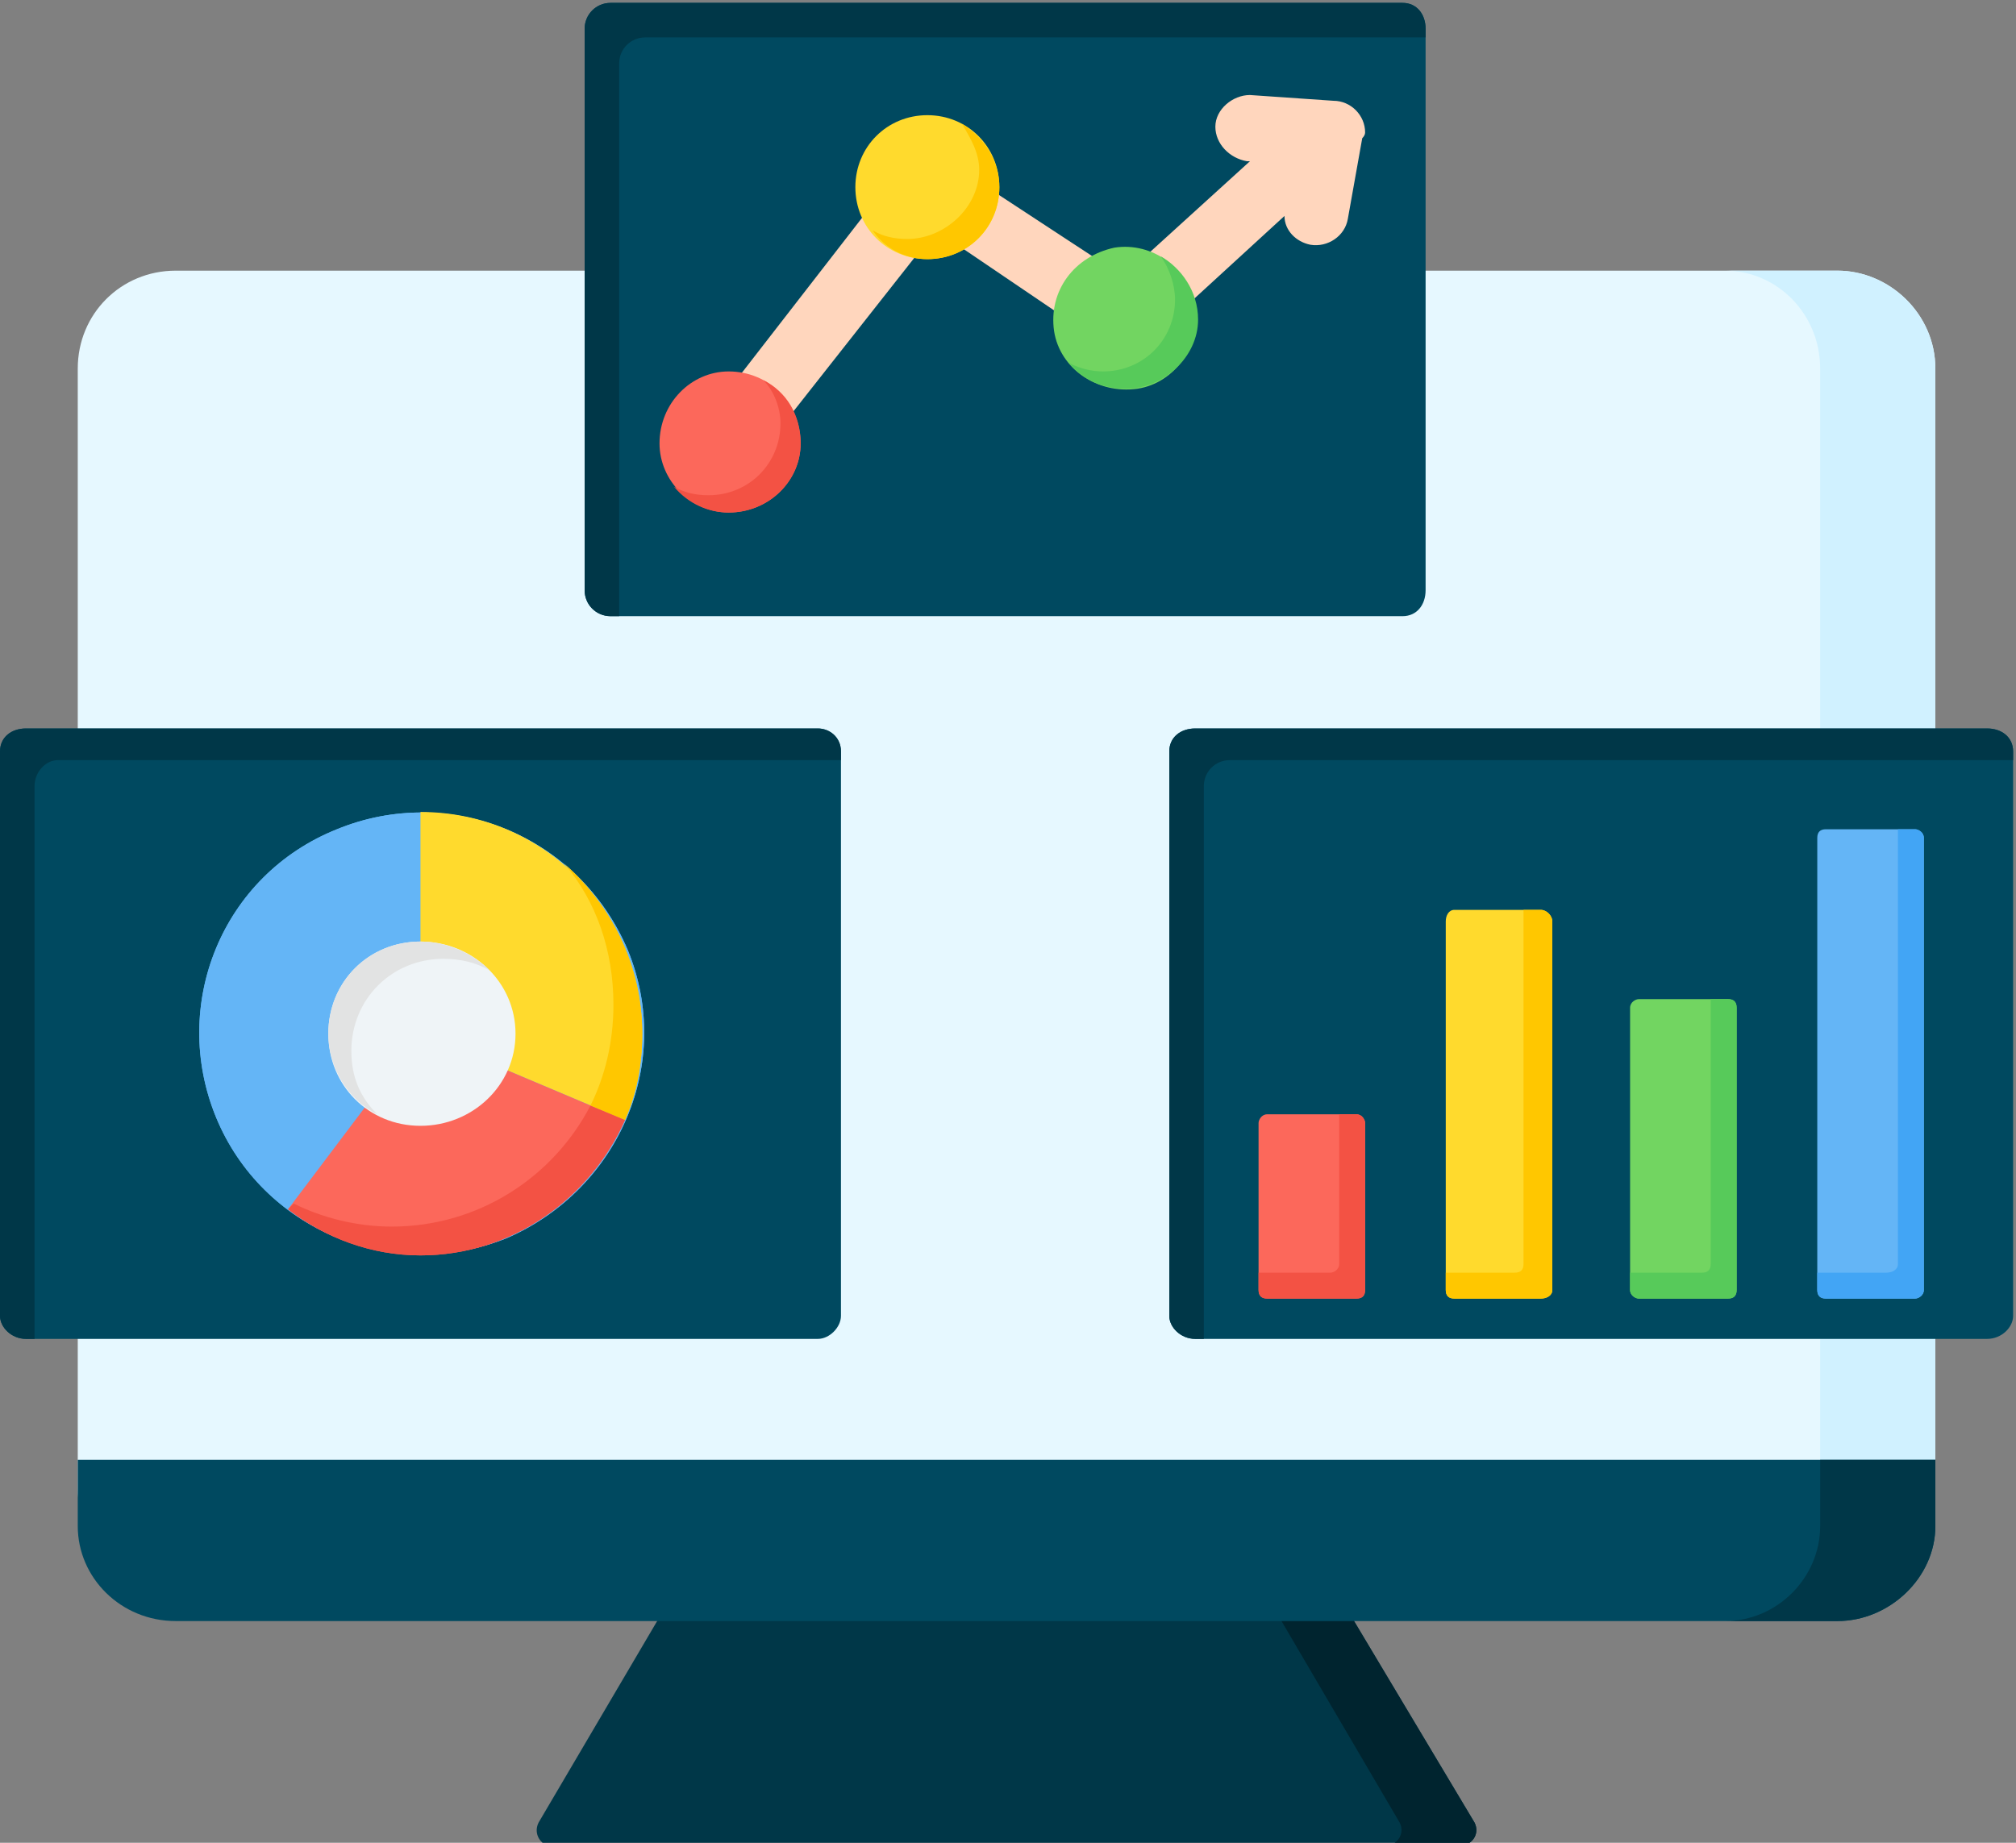 <svg xmlns="http://www.w3.org/2000/svg" viewBox="0 0 70 64" width="70" height="64"><rect x="0" y="0" width="70" height="64" fill="#808080" stroke="none"/><style>.a{fill:#003748}.b{fill:#00242f}.c{fill:#e6f8ff}.d{fill:#d0f1ff}.e{fill:#004960}.f{fill:#fc685b}.g{fill:#f35244}.h{fill:#ffda2d}.i{fill:#ffc700}.j{fill:#72d561}.k{fill:#57ca5a}.l{fill:#64b5f6}.m{fill:#42a5f5}.n{fill:#eff4f7}.o{fill:#e2e3e3}.p{fill:#ffd6bd}</style><path fill-rule="evenodd" class="a" d="m46 54.6l-22.3 0.2-5 8.5c-0.2 0.4 0.1 0.8 0.4 0.8h31.6c0.4 0 0.7-0.4 0.5-0.8z"></path><path fill-rule="evenodd" class="b" d="m46 54.6h-2.5l5.1 8.7c0.2 0.4-0.1 0.8-0.5 0.8h2.6c0.4 0 0.7-0.4 0.5-0.8z"></path><path fill-rule="evenodd" class="c" d="m63.8 9.4c1.8 0 3.4 1.5 3.4 3.4v38.9c0 1.8-1.6 3.3-3.4 3.3h-57.7c-1.9 0-3.4-1.5-3.4-3.3v-38.9c0-1.9 1.5-3.4 3.4-3.4z"></path><path fill-rule="evenodd" class="d" d="m63.8 9.4c1.8 0 3.4 1.5 3.4 3.4v38.9c0 1.8-1.6 3.3-3.4 3.3h-3.9c1.8 0 3.3-1.5 3.3-3.3v-38.9c0-1.9-1.5-3.4-3.3-3.4z"></path><path fill-rule="evenodd" class="e" d="m67.2 50.7h-64.5v2.3c0 1.8 1.5 3.3 3.4 3.3h57.7c1.8 0 3.4-1.5 3.4-3.3z"></path><path fill-rule="evenodd" class="a" d="m67.2 50.7h-4v2.3c0 1.8-1.5 3.3-3.3 3.3h3.9c1.8 0 3.4-1.5 3.4-3.3z"></path><path fill-rule="evenodd" class="e" d="m41.5 46.5h27.5c0.5 0 0.9-0.4 0.9-0.8v-19.6c0-0.5-0.4-0.8-0.9-0.8h-27.5c-0.5 0-0.9 0.3-0.9 0.8v19.6c0 0.4 0.4 0.8 0.9 0.8z"></path><path fill-rule="evenodd" class="a" d="m41.5 46.5h0.3v-19.2c0-0.5 0.4-0.9 0.9-0.9h27.2v-0.3c0-0.5-0.4-0.8-0.9-0.8h-27.5c-0.5 0-0.9 0.3-0.9 0.8v19.6c0 0.4 0.4 0.8 0.9 0.8z"></path><path fill-rule="evenodd" class="f" d="m44 38.7h3.1c0.2 0 0.3 0.2 0.3 0.3v5.8c0 0.2-0.1 0.3-0.3 0.3h-3.1c-0.2 0-0.3-0.1-0.3-0.3v-5.8c0-0.1 0.1-0.3 0.3-0.3z"></path><path fill-rule="evenodd" class="g" d="m46.5 38.7h0.6c0.2 0 0.3 0.2 0.3 0.3v5.8c0 0.2-0.1 0.3-0.3 0.3h-3.1c-0.2 0-0.3-0.1-0.3-0.3v-0.6h2.5c0.1 0 0.3-0.1 0.3-0.3z"></path><path fill-rule="evenodd" class="h" d="m50.5 31.6h3c0.2 0 0.4 0.2 0.4 0.4v12.8c0 0.2-0.2 0.3-0.4 0.3h-3c-0.2 0-0.3-0.1-0.3-0.3v-12.8c0-0.2 0.1-0.4 0.3-0.4z"></path><path fill-rule="evenodd" class="i" d="m52.9 31.6h0.6c0.2 0 0.4 0.2 0.4 0.4v12.8c0 0.2-0.2 0.3-0.4 0.3h-3c-0.2 0-0.3-0.1-0.3-0.3v-0.6h2.4c0.2 0 0.3-0.1 0.3-0.3z"></path><path fill-rule="evenodd" class="j" d="m56.9 34.7h3.1c0.2 0 0.3 0.1 0.3 0.3v9.8c0 0.2-0.1 0.3-0.3 0.3h-3.1c-0.1 0-0.3-0.1-0.3-0.3v-9.8c0-0.2 0.2-0.3 0.3-0.3z"></path><path fill-rule="evenodd" class="k" d="m59.4 34.7h0.6c0.2 0 0.3 0.1 0.3 0.3v9.8c0 0.2-0.1 0.3-0.3 0.3h-3.1c-0.1 0-0.3-0.1-0.3-0.3v-0.6h2.5c0.2 0 0.3-0.1 0.3-0.3z"></path><path fill-rule="evenodd" class="l" d="m63.4 28.8h3.1c0.1 0 0.3 0.1 0.3 0.3v15.7c0 0.2-0.2 0.3-0.3 0.3h-3.1c-0.2 0-0.3-0.1-0.3-0.3v-15.7c0-0.2 0.1-0.3 0.3-0.3z"></path><path fill-rule="evenodd" class="m" d="m65.9 28.8h0.6c0.1 0 0.3 0.1 0.3 0.3v15.7c0 0.2-0.2 0.3-0.3 0.3h-3.1c-0.2 0-0.3-0.1-0.3-0.3v-0.6h2.4c0.2 0 0.4-0.1 0.4-0.3 0 0 0-15.1 0-15.1z"></path><path fill-rule="evenodd" class="e" d="m0.9 46.5h27.5c0.4 0 0.8-0.4 0.8-0.8v-19.6c0-0.5-0.4-0.8-0.8-0.8h-27.5c-0.5 0-0.9 0.3-0.9 0.8v19.6c0 0.4 0.4 0.8 0.9 0.8z"></path><path fill-rule="evenodd" class="a" d="m0.9 46.5h0.3v-19.2c0-0.5 0.4-0.9 0.8-0.9h27.2v-0.3c0-0.5-0.4-0.8-0.8-0.8h-27.5c-0.5 0-0.9 0.3-0.9 0.8v19.6c0 0.4 0.4 0.8 0.9 0.8z"></path><path fill-rule="evenodd" class="l" d="m17.6 43c-4 1.6-8.5-0.3-10.1-4.2-1.6-3.9 0.2-8.4 4.2-10 3.9-1.6 8.4 0.2 10.1 4.2 1.6 3.9-0.3 8.3-4.2 10z"></path><path fill-rule="evenodd" class="l" d="m17.6 43c-4 1.6-8.5-0.3-10.1-4.2-1.6-3.9 0.2-8.4 4.2-10 3.9-1.6 8.4 0.2 10.1 4.2 1.6 3.9-0.3 8.3-4.2 10z"></path><path fill-rule="evenodd" class="h" d="m14.6 28.2v7.7l7.1 3c0.4-0.9 0.6-1.9 0.6-3 0-4.2-3.4-7.7-7.7-7.7z"></path><path fill-rule="evenodd" class="f" d="m21.7 38.9l-7.1-3-4.6 6.1c1.3 1 2.9 1.6 4.6 1.6 3.2 0 5.9-2 7.1-4.7z"></path><path fill-rule="evenodd" class="i" d="m20.5 38.4l1.2 0.5c0.4-0.9 0.6-1.9 0.6-3 0-2.4-1.1-4.5-2.7-5.9 1.1 1.3 1.7 3 1.7 4.9 0 1.3-0.3 2.5-0.8 3.5z"></path><path fill-rule="evenodd" class="g" d="m21.7 38.9l-1.2-0.5c-1.3 2.5-3.9 4.2-6.9 4.2-1.2 0-2.4-0.3-3.4-0.8l-0.2 0.2c1.3 1 2.9 1.6 4.6 1.6 3.2 0 5.9-2 7.1-4.7z"></path><path fill-rule="evenodd" class="n" d="m14.6 39.1c-1.8 0-3.2-1.4-3.2-3.2 0-1.8 1.4-3.2 3.2-3.2 1.8 0 3.3 1.4 3.3 3.2 0 1.8-1.5 3.2-3.3 3.2z"></path><path fill-rule="evenodd" class="o" d="m14.6 32.7c0.9 0 1.8 0.4 2.4 1q-0.7-0.4-1.6-0.4c-1.8 0-3.2 1.4-3.2 3.2 0 0.9 0.3 1.6 0.9 2.2-1-0.5-1.7-1.6-1.7-2.8 0-1.8 1.4-3.2 3.2-3.2z"></path><path fill-rule="evenodd" class="e" d="m21.2 21.4h27.5c0.5 0 0.8-0.4 0.8-0.9v-19.5c0-0.5-0.3-0.9-0.8-0.9h-27.5c-0.5 0-0.9 0.4-0.9 0.9v19.5c0 0.5 0.4 0.9 0.9 0.9z"></path><path fill-rule="evenodd" class="a" d="m21.2 21.4h0.3v-19.2c0-0.5 0.4-0.9 0.9-0.9h27.1v-0.3c0-0.5-0.3-0.9-0.8-0.9h-27.5c-0.5 0-0.9 0.4-0.9 0.9v19.5c0 0.5 0.4 0.9 0.9 0.9z"></path><path fill-rule="evenodd" class="p" d="m43.3 5.6c-0.6-0.1-1.1-0.6-1.1-1.2 0-0.6 0.6-1.1 1.2-1.1l2.9 0.2c0.6 0 1.1 0.5 1.1 1.1q0 0.1-0.1 0.2l-0.5 2.8c-0.1 0.6-0.7 1-1.3 0.9-0.5-0.1-0.9-0.5-0.9-1l-4.8 4.4c-0.3 0.3-0.9 0.4-1.4 0.1l-5.9-4-6.3 8c-0.3 0.5-1.1 0.6-1.6 0.2-0.4-0.3-0.5-1-0.2-1.5l6.9-8.9c0.4-0.5 1.1-0.6 1.6-0.2l6.1 4 4.4-4z"></path><path fill-rule="evenodd" class="f" d="m25.3 17.8c-1.3 0-2.4-1.1-2.4-2.4 0-1.4 1.1-2.5 2.4-2.5 1.4 0 2.5 1.1 2.5 2.5 0 1.3-1.1 2.4-2.5 2.4z"></path><path fill-rule="evenodd" class="g" d="m26.5 13.2c0.8 0.4 1.3 1.2 1.3 2.2 0 1.3-1.1 2.4-2.5 2.4-0.7 0-1.4-0.3-1.9-0.9q0.5 0.3 1.2 0.3c1.4 0 2.5-1.1 2.5-2.5 0-0.5-0.2-1.1-0.6-1.5z"></path><path fill-rule="evenodd" class="h" d="m32.2 9c-1.4 0-2.5-1.1-2.5-2.5 0-1.4 1.1-2.5 2.5-2.5 1.4 0 2.5 1.1 2.5 2.5 0 1.4-1.1 2.5-2.5 2.5z"></path><path fill-rule="evenodd" class="i" d="m33.4 4.3c0.8 0.5 1.3 1.3 1.3 2.2 0 1.4-1.1 2.5-2.5 2.5-0.8 0-1.5-0.4-1.9-1q0.5 0.3 1.2 0.3c1.3 0 2.5-1.1 2.5-2.4 0-0.6-0.3-1.1-0.6-1.6z"></path><path fill-rule="evenodd" class="j" d="m39.5 13.5c-1.4 0.2-2.7-0.7-2.9-2-0.2-1.4 0.7-2.6 2.1-2.9 1.3-0.2 2.6 0.7 2.8 2.1 0.2 1.3-0.7 2.6-2 2.8z"></path><path fill-rule="evenodd" class="k" d="m40.3 8.9c0.7 0.4 1.3 1.2 1.3 2.2 0 1.3-1.2 2.4-2.5 2.4-0.8 0-1.5-0.3-2-0.9q0.6 0.3 1.2 0.3c1.4 0 2.5-1.1 2.5-2.5 0-0.5-0.2-1.1-0.5-1.5z"></path></svg>